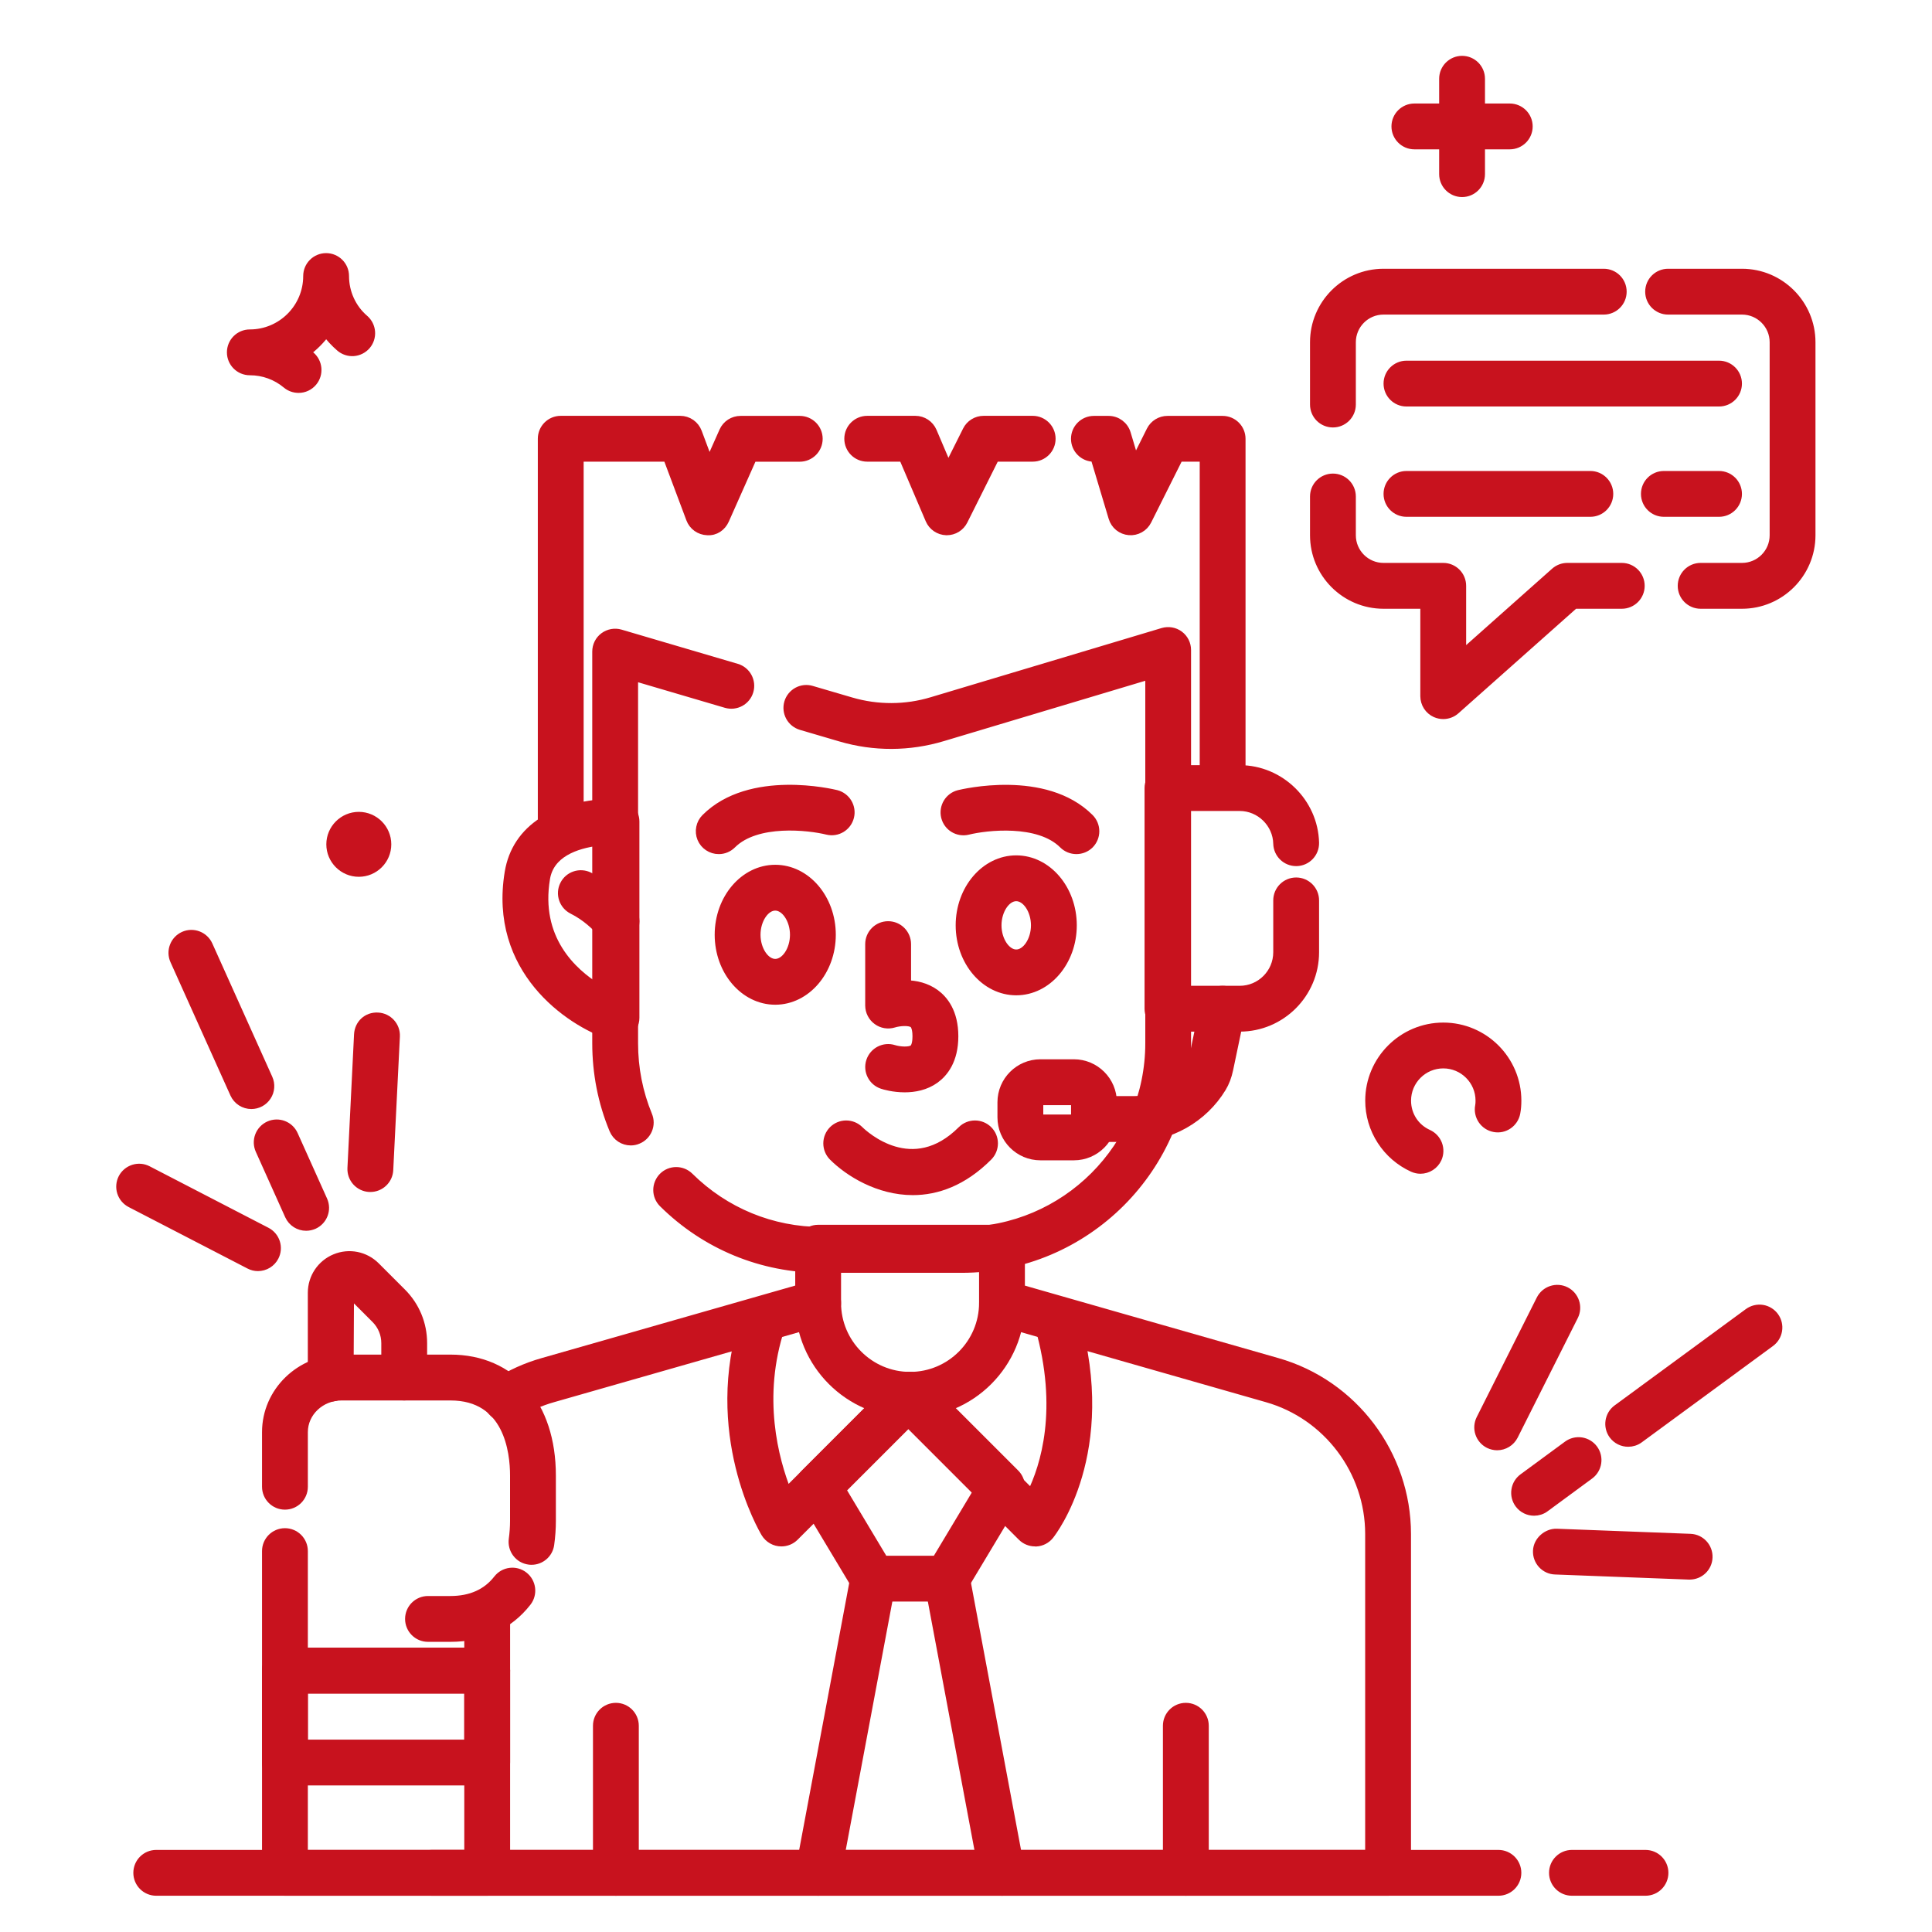 <?xml version="1.0" encoding="UTF-8"?>
<svg xmlns="http://www.w3.org/2000/svg" width="64" height="64" viewBox="0 0 64 64" fill="none">
  <path d="M31.365 52.904H28.929C28.714 52.904 28.516 52.792 28.407 52.609L26.579 49.564C26.436 49.323 26.473 49.017 26.671 48.819L29.716 45.774C29.83 45.66 29.985 45.596 30.147 45.596C30.308 45.596 30.463 45.66 30.578 45.774L33.623 48.819C33.821 49.017 33.859 49.323 33.714 49.564L31.887 52.609C31.833 52.699 31.757 52.774 31.665 52.826C31.574 52.878 31.47 52.905 31.365 52.904ZM29.274 51.686H31.021L32.426 49.344L30.148 47.066L27.871 49.344L29.274 51.686Z" fill="#C8121E" stroke="#C8121E" stroke-width="0.3"></path>
  <path d="M30.147 46.814C28.131 46.814 26.493 45.175 26.493 43.16V41.332C26.493 40.996 26.765 40.723 27.102 40.723H33.192C33.529 40.723 33.801 40.996 33.801 41.332V43.16C33.801 45.175 32.163 46.814 30.147 46.814ZM27.711 41.941V43.16C27.711 44.502 28.804 45.596 30.147 45.596C31.49 45.596 32.583 44.502 32.583 43.16V41.941H27.711Z" fill="#C8121E" stroke="#C8121E" stroke-width="0.3"></path>
  <path d="M45.982 62.649H14.312C13.975 62.649 13.703 62.377 13.703 62.04C13.703 61.703 13.975 61.431 14.312 61.431H45.373V50.815C45.373 48.728 43.975 46.872 41.973 46.304L33.026 43.746C32.703 43.653 32.515 43.316 32.608 42.993C32.652 42.839 32.756 42.708 32.897 42.629C33.038 42.551 33.204 42.531 33.36 42.575L42.307 45.133C44.83 45.85 46.591 48.187 46.591 50.817V62.042C46.591 62.377 46.319 62.649 45.982 62.649ZM16.768 46.954C16.57 46.954 16.375 46.856 16.258 46.678C16.214 46.611 16.184 46.536 16.169 46.458C16.154 46.379 16.155 46.298 16.171 46.22C16.188 46.142 16.219 46.067 16.264 46.001C16.309 45.935 16.367 45.879 16.434 45.835C16.909 45.524 17.433 45.288 17.99 45.131L26.936 42.573C27.256 42.482 27.597 42.668 27.688 42.992C27.779 43.315 27.593 43.653 27.269 43.744L18.322 46.302C17.881 46.425 17.471 46.611 17.1 46.853C16.996 46.922 16.882 46.954 16.768 46.954Z" fill="#C8121E" stroke="#C8121E" stroke-width="0.3"></path>
  <path d="M25.884 51.077C25.778 51.077 25.675 51.05 25.584 50.998C25.492 50.946 25.416 50.872 25.361 50.782C25.28 50.648 23.405 47.452 24.697 43.577C24.804 43.259 25.145 43.085 25.468 43.192C25.786 43.298 25.96 43.642 25.853 43.962C25.079 46.285 25.646 48.368 26.066 49.425L29.716 45.776C29.953 45.538 30.34 45.536 30.578 45.774C30.692 45.888 30.757 46.043 30.757 46.204C30.758 46.366 30.694 46.521 30.581 46.636L26.316 50.899C26.2 51.015 26.045 51.077 25.884 51.077ZM27.103 62.649C27.014 62.649 26.925 62.629 26.844 62.591C26.763 62.553 26.692 62.498 26.634 62.429C26.577 62.36 26.536 62.279 26.514 62.193C26.491 62.106 26.488 62.015 26.505 61.928L28.332 52.183C28.361 52.024 28.453 51.883 28.586 51.792C28.719 51.701 28.883 51.666 29.042 51.696C29.201 51.726 29.341 51.817 29.433 51.951C29.524 52.084 29.558 52.248 29.529 52.407L27.701 62.151C27.675 62.291 27.601 62.417 27.492 62.508C27.383 62.599 27.245 62.649 27.103 62.649ZM33.192 62.649C32.904 62.649 32.648 62.445 32.595 62.153L30.768 52.408C30.751 52.328 30.749 52.246 30.764 52.166C30.779 52.086 30.81 52.009 30.855 51.941C30.9 51.873 30.959 51.815 31.027 51.77C31.095 51.725 31.171 51.694 31.251 51.679C31.331 51.664 31.414 51.665 31.493 51.683C31.573 51.7 31.648 51.734 31.715 51.781C31.781 51.828 31.838 51.888 31.881 51.957C31.924 52.026 31.952 52.104 31.965 52.184L33.792 61.929C33.822 62.088 33.787 62.252 33.696 62.385C33.605 62.518 33.465 62.61 33.306 62.64C33.267 62.646 33.229 62.649 33.192 62.649ZM39.282 62.649C38.946 62.649 38.673 62.377 38.673 62.04V57.168C38.673 56.831 38.946 56.559 39.282 56.559C39.619 56.559 39.892 56.831 39.892 57.168V62.04C39.892 62.377 39.619 62.649 39.282 62.649ZM20.402 62.649C20.066 62.649 19.793 62.377 19.793 62.04V57.168C19.793 56.831 20.066 56.559 20.402 56.559C20.738 56.559 21.011 56.831 21.011 57.168V62.04C21.011 62.377 20.738 62.649 20.402 62.649ZM54.509 62.649H52.073C51.736 62.649 51.464 62.377 51.464 62.04C51.464 61.704 51.736 61.431 52.073 61.431H54.509C54.845 61.431 55.118 61.704 55.118 62.04C55.118 62.377 54.845 62.649 54.509 62.649Z" fill="#C8121E" stroke="#C8121E" stroke-width="0.3"></path>
  <path d="M49.636 62.649H5.176C4.839 62.649 4.567 62.377 4.567 62.04C4.567 61.704 4.839 61.431 5.176 61.431H49.636C49.973 61.431 50.246 61.704 50.246 62.04C50.246 62.377 49.973 62.649 49.636 62.649Z" fill="#C8121E" stroke="#C8121E" stroke-width="0.3"></path>
  <path d="M16.139 62.649H9.439C9.103 62.649 8.83 62.377 8.83 62.04V55.34C8.83 55.004 9.103 54.731 9.439 54.731H16.139C16.475 54.731 16.748 55.004 16.748 55.34V62.04C16.748 62.377 16.475 62.649 16.139 62.649ZM10.048 61.431H15.53V55.95H10.048V61.431Z" fill="#C8121E" stroke="#C8121E" stroke-width="0.3"></path>
  <path d="M16.139 58.995H9.439C9.103 58.995 8.83 58.722 8.83 58.386V55.341C8.83 55.004 9.103 54.732 9.439 54.732H16.139C16.475 54.732 16.748 55.004 16.748 55.341V58.386C16.748 58.722 16.475 58.995 16.139 58.995ZM10.048 57.777H15.53V55.95H10.048V57.777ZM14.921 54.238H14.178C13.841 54.238 13.569 53.966 13.569 53.629C13.569 53.293 13.841 53.02 14.178 53.02H14.921C15.6 53.02 16.13 52.783 16.492 52.317C16.699 52.052 17.081 52.003 17.346 52.21C17.611 52.417 17.66 52.8 17.453 53.066C16.856 53.833 15.98 54.238 14.921 54.238ZM17.608 51.686C17.581 51.686 17.552 51.685 17.524 51.68C17.445 51.669 17.369 51.643 17.299 51.603C17.23 51.562 17.17 51.509 17.122 51.445C17.073 51.381 17.038 51.308 17.018 51.231C16.997 51.154 16.993 51.073 17.003 50.994C17.031 50.79 17.046 50.58 17.046 50.383V48.879C17.046 48.085 16.839 46.242 14.921 46.242H11.315C10.616 46.242 10.048 46.781 10.048 47.441V49.25C10.048 49.587 9.776 49.859 9.439 49.859C9.103 49.859 8.83 49.587 8.83 49.25V47.441C8.83 46.108 9.945 45.023 11.315 45.023H14.921C16.952 45.023 18.264 46.537 18.264 48.879V50.383C18.264 50.637 18.246 50.899 18.209 51.161C18.168 51.466 17.906 51.686 17.608 51.686Z" fill="#C8121E" stroke="#C8121E" stroke-width="0.3"></path>
  <path d="M9.439 55.95C9.103 55.95 8.83 55.677 8.83 55.34V51.382C8.83 51.045 9.103 50.773 9.439 50.773C9.776 50.773 10.048 51.045 10.048 51.382V55.34C10.048 55.677 9.776 55.95 9.439 55.95ZM16.139 55.95C15.802 55.95 15.53 55.677 15.53 55.34V53.513C15.53 53.177 15.802 52.904 16.139 52.904C16.475 52.904 16.748 53.177 16.748 53.513V55.34C16.748 55.677 16.475 55.95 16.139 55.95ZM10.956 46.278C10.619 46.278 10.347 46.005 10.347 45.669V42.825C10.347 42.327 10.645 41.88 11.105 41.69C11.562 41.5 12.087 41.603 12.439 41.955L13.31 42.826C13.754 43.271 13.999 43.863 13.999 44.493V45.632C13.999 45.969 13.727 46.241 13.39 46.241C13.054 46.241 12.781 45.969 12.781 45.632V44.493C12.781 44.189 12.662 43.903 12.448 43.688L11.577 42.817L11.563 45.669C11.565 46.005 11.292 46.278 10.956 46.278ZM44.155 14.01C43.818 14.01 43.546 13.738 43.546 13.401V11.337C43.546 10.078 44.571 9.053 45.83 9.053H53.126C53.463 9.053 53.735 9.325 53.735 9.662C53.735 9.998 53.463 10.271 53.126 10.271H45.83C45.242 10.271 44.764 10.749 44.764 11.337V13.401C44.764 13.738 44.491 14.01 44.155 14.01ZM47.809 23.67C47.724 23.67 47.64 23.652 47.559 23.617C47.452 23.569 47.361 23.491 47.297 23.392C47.234 23.293 47.2 23.178 47.2 23.061V20.016H45.83C44.571 20.016 43.546 18.991 43.546 17.732V16.447C43.546 16.11 43.818 15.838 44.155 15.838C44.491 15.838 44.764 16.11 44.764 16.447V17.732C44.764 18.319 45.242 18.797 45.83 18.797H47.809C48.146 18.797 48.418 19.07 48.418 19.407V21.704L51.515 18.951C51.626 18.852 51.771 18.797 51.92 18.797H53.723C54.06 18.797 54.332 19.07 54.332 19.407C54.332 19.743 54.06 20.016 53.723 20.016H52.152L48.214 23.516C48.1 23.618 47.955 23.67 47.809 23.67ZM57.706 20.016H56.336C55.999 20.016 55.727 19.743 55.727 19.407C55.727 19.07 55.999 18.797 56.336 18.797H57.706C58.294 18.797 58.772 18.319 58.772 17.732V11.337C58.772 10.749 58.294 10.271 57.706 10.271H55.258C54.921 10.271 54.649 9.998 54.649 9.662C54.649 9.325 54.921 9.053 55.258 9.053H57.706C58.965 9.053 59.99 10.078 59.99 11.337V17.732C59.99 18.991 58.965 20.016 57.706 20.016Z" fill="#C8121E" stroke="#C8121E" stroke-width="0.3"></path>
  <path d="M56.945 13.316H46.591C46.255 13.316 45.982 13.044 45.982 12.707C45.982 12.371 46.255 12.098 46.591 12.098H56.945C57.281 12.098 57.554 12.371 57.554 12.707C57.554 13.044 57.281 13.316 56.945 13.316ZM56.945 16.97H55.118C54.781 16.97 54.509 16.698 54.509 16.361C54.509 16.025 54.781 15.752 55.118 15.752H56.945C57.281 15.752 57.554 16.025 57.554 16.361C57.554 16.698 57.281 16.97 56.945 16.97ZM52.682 16.97H46.591C46.255 16.97 45.982 16.698 45.982 16.361C45.982 16.025 46.255 15.752 46.591 15.752H52.682C53.018 15.752 53.291 16.025 53.291 16.361C53.291 16.698 53.018 16.97 52.682 16.97ZM9.89 12.865C9.753 12.865 9.614 12.82 9.5 12.725C9.157 12.437 8.724 12.28 8.276 12.281C7.939 12.281 7.667 12.008 7.667 11.672C7.667 11.335 7.939 11.063 8.276 11.063C9.334 11.063 10.194 10.202 10.194 9.144C10.194 8.808 10.467 8.535 10.803 8.535C11.14 8.535 11.412 8.808 11.412 9.144C11.412 9.697 11.65 10.219 12.066 10.577C12.188 10.682 12.263 10.832 12.275 10.993C12.287 11.154 12.235 11.313 12.13 11.436C12.077 11.496 12.014 11.546 11.942 11.582C11.871 11.618 11.793 11.64 11.713 11.646C11.634 11.652 11.553 11.642 11.478 11.617C11.402 11.592 11.331 11.552 11.271 11.5C11.097 11.35 10.941 11.181 10.805 10.997C10.615 11.255 10.388 11.482 10.13 11.672C10.181 11.708 10.231 11.748 10.28 11.787C10.538 12.002 10.573 12.386 10.359 12.645C10.302 12.714 10.23 12.77 10.149 12.808C10.068 12.846 9.979 12.866 9.89 12.865ZM48.434 6.378C48.097 6.378 47.824 6.105 47.824 5.768V2.609C47.824 2.273 48.097 2 48.434 2C48.77 2 49.042 2.273 49.042 2.609V5.768C49.042 6.105 48.77 6.378 48.434 6.378Z" fill="#C8121E" stroke="#C8121E" stroke-width="0.3"></path>
  <path d="M50.013 4.797H46.853C46.517 4.797 46.244 4.524 46.244 4.188C46.244 3.851 46.517 3.579 46.853 3.579H50.013C50.349 3.579 50.622 3.851 50.622 4.188C50.622 4.524 50.35 4.797 50.013 4.797ZM47.054 38.732C46.97 38.732 46.885 38.713 46.804 38.677C46.379 38.483 46.017 38.171 45.764 37.778C45.51 37.385 45.375 36.928 45.375 36.46C45.375 35.117 46.468 34.024 47.811 34.024C49.154 34.024 50.247 35.117 50.247 36.46C50.247 36.595 50.238 36.729 50.212 36.865C50.15 37.195 49.831 37.416 49.501 37.351C49.342 37.321 49.202 37.229 49.111 37.096C49.02 36.962 48.985 36.798 49.015 36.64C49.027 36.58 49.029 36.521 49.029 36.46C49.029 35.788 48.482 35.242 47.811 35.242C47.139 35.242 46.593 35.788 46.593 36.46C46.593 36.944 46.867 37.369 47.307 37.568C47.454 37.635 47.568 37.757 47.625 37.908C47.682 38.059 47.677 38.227 47.611 38.374C47.562 38.481 47.484 38.571 47.385 38.634C47.286 38.698 47.171 38.732 47.054 38.732ZM11.886 28.895C11.376 28.895 10.96 28.48 10.96 27.97C10.96 27.46 11.376 27.044 11.886 27.044C12.396 27.044 12.812 27.46 12.812 27.97C12.812 28.48 12.396 28.895 11.886 28.895ZM53.936 47.776C53.749 47.776 53.565 47.691 53.444 47.528C53.247 47.257 53.304 46.876 53.575 46.677L57.924 43.485C57.989 43.438 58.062 43.404 58.139 43.385C58.217 43.366 58.298 43.362 58.377 43.374C58.456 43.386 58.532 43.414 58.6 43.456C58.668 43.497 58.728 43.552 58.775 43.616C58.973 43.887 58.915 44.268 58.644 44.467L54.296 47.659C54.188 47.738 54.063 47.776 53.936 47.776ZM50.819 50.06C50.632 50.06 50.448 49.975 50.328 49.812C50.232 49.682 50.192 49.519 50.217 49.359C50.241 49.2 50.327 49.056 50.457 48.961L51.931 47.877C52.061 47.781 52.224 47.741 52.383 47.765C52.543 47.79 52.686 47.876 52.782 48.006C52.982 48.277 52.922 48.658 52.653 48.857L51.179 49.941C51.071 50.022 50.944 50.06 50.819 50.06ZM49.595 47.892C49.504 47.892 49.41 47.87 49.323 47.828C49.179 47.755 49.069 47.628 49.018 47.475C48.967 47.322 48.98 47.155 49.052 47.01L51.043 43.048C51.116 42.904 51.243 42.794 51.396 42.744C51.549 42.693 51.717 42.705 51.861 42.777C52.161 42.928 52.283 43.295 52.132 43.595L50.14 47.557C50.089 47.657 50.011 47.742 49.915 47.801C49.819 47.86 49.708 47.892 49.595 47.892ZM55.972 52.176H55.948L51.517 52.007C51.437 52.005 51.358 51.986 51.286 51.953C51.213 51.919 51.148 51.872 51.093 51.813C51.039 51.754 50.997 51.685 50.969 51.61C50.941 51.535 50.929 51.456 50.932 51.376C50.944 51.039 51.26 50.782 51.564 50.791L55.995 50.96C56.331 50.972 56.593 51.255 56.58 51.592C56.569 51.919 56.298 52.176 55.972 52.176ZM8.326 36.588C8.093 36.588 7.872 36.454 7.77 36.228L5.785 31.813C5.752 31.74 5.734 31.661 5.731 31.581C5.729 31.501 5.742 31.421 5.771 31.347C5.799 31.272 5.842 31.203 5.897 31.145C5.952 31.087 6.018 31.04 6.091 31.007C6.397 30.87 6.758 31.007 6.896 31.313L8.882 35.729C8.924 35.822 8.942 35.924 8.934 36.025C8.927 36.127 8.894 36.225 8.838 36.31C8.783 36.395 8.707 36.466 8.618 36.514C8.528 36.563 8.428 36.588 8.326 36.588ZM10.141 40.621C9.908 40.621 9.687 40.487 9.585 40.262L8.611 38.094C8.578 38.021 8.56 37.942 8.557 37.862C8.555 37.782 8.568 37.702 8.597 37.627C8.625 37.553 8.668 37.484 8.723 37.426C8.778 37.368 8.844 37.321 8.917 37.288C9.223 37.151 9.584 37.287 9.722 37.594L10.697 39.763C10.835 40.07 10.698 40.429 10.391 40.568C10.309 40.603 10.223 40.621 10.141 40.621ZM12.268 39.336H12.238C12.077 39.328 11.925 39.256 11.817 39.137C11.708 39.017 11.652 38.859 11.659 38.698L11.878 34.27C11.895 33.934 12.162 33.672 12.518 33.692C12.854 33.709 13.113 33.995 13.097 34.33L12.877 38.758C12.869 38.914 12.802 39.061 12.688 39.168C12.575 39.276 12.425 39.336 12.268 39.336ZM8.545 41.957C8.451 41.957 8.355 41.935 8.267 41.888L4.329 39.851C4.186 39.776 4.078 39.648 4.029 39.495C3.98 39.341 3.994 39.174 4.067 39.03C4.223 38.732 4.59 38.613 4.888 38.768L8.826 40.806C8.969 40.88 9.077 41.008 9.126 41.162C9.175 41.316 9.161 41.483 9.087 41.626C9.036 41.726 8.958 41.809 8.863 41.867C8.767 41.926 8.657 41.956 8.545 41.957ZM20.895 37.794C20.656 37.794 20.43 37.652 20.332 37.416C19.957 36.512 19.769 35.549 19.769 34.558V21.585C19.769 21.393 19.858 21.212 20.012 21.098C20.166 20.984 20.366 20.947 20.548 21.001L24.397 22.134C24.72 22.228 24.904 22.567 24.81 22.89C24.716 23.213 24.378 23.397 24.055 23.303L20.987 22.4V34.56C20.987 35.391 21.145 36.195 21.457 36.952C21.488 37.026 21.504 37.105 21.504 37.185C21.504 37.265 21.488 37.344 21.457 37.418C21.426 37.492 21.381 37.559 21.325 37.615C21.268 37.672 21.201 37.716 21.127 37.746C21.052 37.779 20.973 37.794 20.895 37.794ZM31.852 42.014H27.223C25.244 42.014 23.379 41.247 21.97 39.852C21.913 39.796 21.868 39.729 21.837 39.655C21.806 39.581 21.79 39.502 21.79 39.422C21.79 39.342 21.805 39.263 21.836 39.189C21.866 39.115 21.911 39.047 21.967 38.99C22.203 38.752 22.589 38.75 22.829 38.986C24.008 40.152 25.567 40.795 27.223 40.795H31.852C35.29 40.795 38.089 37.996 38.089 34.558V22.35L31.229 24.405C30.121 24.739 28.953 24.743 27.849 24.418L26.541 24.034C26.465 24.011 26.393 23.974 26.331 23.924C26.268 23.874 26.216 23.812 26.178 23.742C26.1 23.6 26.082 23.434 26.127 23.279C26.149 23.202 26.187 23.13 26.237 23.068C26.287 23.006 26.349 22.954 26.419 22.915C26.489 22.877 26.566 22.853 26.646 22.844C26.725 22.836 26.806 22.843 26.882 22.866L28.192 23.25C29.069 23.507 30.003 23.504 30.878 23.239L38.521 20.949C38.709 20.894 38.907 20.929 39.06 21.043C39.216 21.159 39.305 21.339 39.305 21.532V34.56C39.307 38.671 35.963 42.014 31.852 42.014Z" fill="#C8121E" stroke="#C8121E" stroke-width="0.3"></path>
  <path d="M20.422 34.327C20.358 34.327 20.292 34.316 20.228 34.296C18.834 33.83 16.335 32.104 16.869 28.896C17.107 27.464 18.4 26.63 20.414 26.604C20.607 26.604 20.734 26.665 20.849 26.779C20.965 26.893 21.031 27.05 21.031 27.213V33.718C21.031 33.913 20.936 34.098 20.778 34.211C20.671 34.289 20.547 34.327 20.422 34.327ZM19.813 27.865C19.062 27.962 18.211 28.258 18.071 29.096C17.737 31.096 18.946 32.216 19.813 32.748V27.865Z" fill="#C8121E" stroke="#C8121E" stroke-width="0.3"></path>
  <path d="M20.422 31.128C20.253 31.128 20.084 31.058 19.963 30.919C19.756 30.683 19.417 30.354 18.969 30.131C18.669 29.98 18.546 29.614 18.697 29.314C18.846 29.013 19.213 28.891 19.514 29.042C20.015 29.292 20.475 29.654 20.882 30.118C20.959 30.207 21.008 30.315 21.025 30.431C21.042 30.547 21.025 30.665 20.977 30.771C20.928 30.878 20.85 30.968 20.752 31.031C20.653 31.094 20.539 31.128 20.422 31.128ZM29.97 36.035C29.594 36.035 29.291 35.944 29.233 35.924C28.913 35.821 28.737 35.477 28.842 35.157C28.947 34.837 29.29 34.662 29.609 34.765C29.795 34.823 30.127 34.851 30.258 34.753C30.361 34.677 30.377 34.455 30.377 34.328C30.377 34.204 30.361 33.98 30.258 33.904C30.124 33.805 29.792 33.834 29.605 33.892C29.419 33.949 29.216 33.916 29.061 33.8C28.984 33.744 28.921 33.67 28.878 33.585C28.834 33.5 28.812 33.405 28.811 33.31V31.276C28.811 30.939 29.084 30.666 29.421 30.666C29.757 30.666 30.03 30.939 30.03 31.276V32.622C30.333 32.629 30.675 32.701 30.974 32.917C31.258 33.124 31.596 33.535 31.596 34.328C31.596 35.122 31.258 35.533 30.974 35.74C30.657 35.97 30.287 36.035 29.97 36.035ZM35.657 28.143C35.502 28.143 35.345 28.084 35.226 27.965C34.409 27.148 32.664 27.353 32.062 27.503C31.732 27.583 31.406 27.384 31.325 27.058C31.245 26.732 31.443 26.402 31.768 26.321C31.884 26.294 34.614 25.63 36.088 27.105C36.202 27.22 36.266 27.375 36.266 27.536C36.266 27.698 36.202 27.852 36.088 27.967C35.969 28.084 35.814 28.143 35.657 28.143ZM23.81 28.143C23.689 28.144 23.571 28.108 23.471 28.041C23.37 27.974 23.292 27.879 23.246 27.768C23.2 27.656 23.188 27.534 23.212 27.416C23.235 27.297 23.293 27.189 23.379 27.104C24.853 25.63 27.583 26.292 27.698 26.319C28.024 26.402 28.222 26.731 28.142 27.056C28.061 27.382 27.735 27.582 27.405 27.501C26.803 27.352 25.06 27.146 24.241 27.964C24.184 28.021 24.117 28.066 24.043 28.097C23.969 28.128 23.89 28.144 23.81 28.143ZM33.664 32.821C32.641 32.821 31.808 31.848 31.808 30.653C31.808 29.458 32.641 28.485 33.664 28.485C34.687 28.485 35.52 29.458 35.52 30.653C35.52 31.848 34.687 32.821 33.664 32.821ZM33.664 29.703C33.323 29.703 33.026 30.147 33.026 30.653C33.026 31.158 33.325 31.603 33.664 31.603C34.004 31.603 34.302 31.158 34.302 30.653C34.302 30.147 34.004 29.703 33.664 29.703ZM25.681 33.133C24.658 33.133 23.825 32.16 23.825 30.965C23.825 29.77 24.658 28.797 25.681 28.797C26.704 28.797 27.537 29.77 27.537 30.965C27.537 32.16 26.704 33.133 25.681 33.133ZM25.681 30.015C25.34 30.015 25.043 30.459 25.043 30.965C25.043 31.471 25.341 31.915 25.681 31.915C26.022 31.915 26.319 31.471 26.319 30.965C26.319 30.459 26.02 30.015 25.681 30.015ZM30.238 39.44C29.105 39.44 28.123 38.829 27.601 38.307C27.487 38.193 27.423 38.038 27.423 37.876C27.423 37.715 27.487 37.56 27.601 37.445C27.715 37.331 27.869 37.267 28.03 37.267C28.191 37.267 28.346 37.33 28.46 37.444C28.638 37.617 30.229 39.082 31.867 37.445C32.105 37.208 32.49 37.208 32.729 37.445C32.968 37.683 32.967 38.068 32.729 38.307C31.895 39.142 31.03 39.44 30.238 39.44ZM40.501 26.106C40.164 26.106 39.892 25.834 39.892 25.497V15.143H39.05L37.999 17.243C37.944 17.352 37.859 17.443 37.752 17.502C37.646 17.562 37.524 17.589 37.402 17.578C37.281 17.568 37.165 17.521 37.07 17.445C36.975 17.368 36.906 17.264 36.871 17.147L36.271 15.145H36.237C35.901 15.145 35.628 14.872 35.628 14.536C35.628 14.199 35.901 13.927 36.237 13.927H36.724C36.992 13.927 37.23 14.103 37.308 14.361L37.597 15.326L38.128 14.263C38.179 14.162 38.257 14.077 38.353 14.018C38.45 13.958 38.56 13.927 38.673 13.927H40.501C40.837 13.927 41.11 14.199 41.11 14.536V25.499C41.11 25.834 40.837 26.106 40.501 26.106ZM31.365 17.58H31.347C31.231 17.576 31.118 17.54 31.022 17.474C30.926 17.409 30.851 17.318 30.805 17.211L29.922 15.143H28.728C28.391 15.143 28.119 14.871 28.119 14.534C28.119 14.198 28.391 13.925 28.728 13.925H30.323C30.567 13.925 30.788 14.072 30.884 14.295L31.407 15.523L32.038 14.262C32.088 14.161 32.166 14.075 32.263 14.016C32.359 13.956 32.47 13.925 32.583 13.925H34.209C34.546 13.925 34.818 14.198 34.818 14.534C34.818 14.871 34.546 15.143 34.209 15.143H32.959L31.909 17.243C31.858 17.344 31.781 17.43 31.685 17.489C31.589 17.548 31.478 17.58 31.365 17.58ZM18.575 27.933C18.238 27.933 17.966 27.661 17.966 27.324V14.534C17.966 14.198 18.238 13.925 18.575 13.925H22.534C22.658 13.925 22.779 13.963 22.881 14.034C22.982 14.105 23.06 14.205 23.103 14.321L23.494 15.366L23.974 14.288C24.022 14.18 24.101 14.089 24.199 14.025C24.298 13.961 24.414 13.927 24.531 13.927H26.492C26.829 13.927 27.102 14.199 27.102 14.536C27.102 14.872 26.829 15.145 26.492 15.145H24.927L24.005 17.219C23.904 17.444 23.692 17.599 23.429 17.58C23.308 17.576 23.192 17.536 23.093 17.466C22.995 17.396 22.92 17.298 22.878 17.185L22.112 15.143H19.184V27.324C19.184 27.661 18.911 27.933 18.575 27.933Z" fill="#C8121E" stroke="#C8121E" stroke-width="0.3"></path>
  <path d="M41.067 34.024H38.673C38.337 34.024 38.065 33.751 38.065 33.415V26.106C38.065 25.77 38.337 25.497 38.673 25.497H41.067C42.401 25.497 43.514 26.584 43.546 27.918C43.553 28.255 43.287 28.533 42.952 28.541H42.937C42.606 28.541 42.337 28.277 42.328 27.947C42.313 27.268 41.746 26.715 41.067 26.715H39.283V32.806H41.067C41.763 32.806 42.328 32.239 42.328 31.545V29.827C42.328 29.491 42.6 29.218 42.937 29.218C43.273 29.218 43.546 29.491 43.546 29.827V31.545C43.546 32.912 42.434 34.024 41.067 34.024Z" fill="#C8121E" stroke="#C8121E" stroke-width="0.3"></path>
  <path d="M37.547 37.678H36.237C35.901 37.678 35.628 37.406 35.628 37.069C35.628 36.733 35.901 36.46 36.237 36.46H37.547C38.311 36.46 39.032 36.055 39.427 35.4C39.461 35.345 39.488 35.266 39.51 35.169L39.904 33.29C39.972 32.961 40.297 32.751 40.626 32.819C40.955 32.888 41.165 33.212 41.096 33.541L40.702 35.42C40.653 35.656 40.577 35.855 40.47 36.032C39.854 37.048 38.735 37.678 37.547 37.678Z" fill="#C8121E" stroke="#C8121E" stroke-width="0.3"></path>
  <path d="M35.575 38.287H34.465C33.763 38.287 33.192 37.716 33.192 37.014V36.513C33.192 35.812 33.763 35.24 34.465 35.24H35.575C36.275 35.24 36.848 35.812 36.848 36.513V37.014C36.846 37.716 36.275 38.287 35.575 38.287ZM34.465 36.46C34.434 36.46 34.41 36.484 34.41 36.515V37.016C34.41 37.046 34.434 37.071 34.465 37.071H35.575C35.605 37.071 35.63 37.046 35.63 37.016V36.515C35.63 36.484 35.605 36.46 35.575 36.46H34.465ZM34.288 51.077C34.127 51.077 33.971 51.013 33.857 50.899L29.596 46.637C29.539 46.581 29.494 46.514 29.463 46.44C29.432 46.366 29.416 46.287 29.415 46.207C29.415 46.127 29.43 46.048 29.461 45.974C29.491 45.9 29.536 45.832 29.593 45.776C29.83 45.538 30.217 45.536 30.454 45.774L34.169 49.489C34.614 48.586 35.22 46.688 34.434 43.938C34.343 43.615 34.529 43.277 34.853 43.185C35.173 43.094 35.514 43.28 35.605 43.604C36.895 48.117 34.852 50.742 34.765 50.852C34.711 50.919 34.644 50.974 34.568 51.013C34.492 51.052 34.409 51.075 34.323 51.08C34.311 51.077 34.299 51.077 34.288 51.077Z" fill="#C8121E" stroke="#C8121E" stroke-width="0.3"></path>
</svg>
